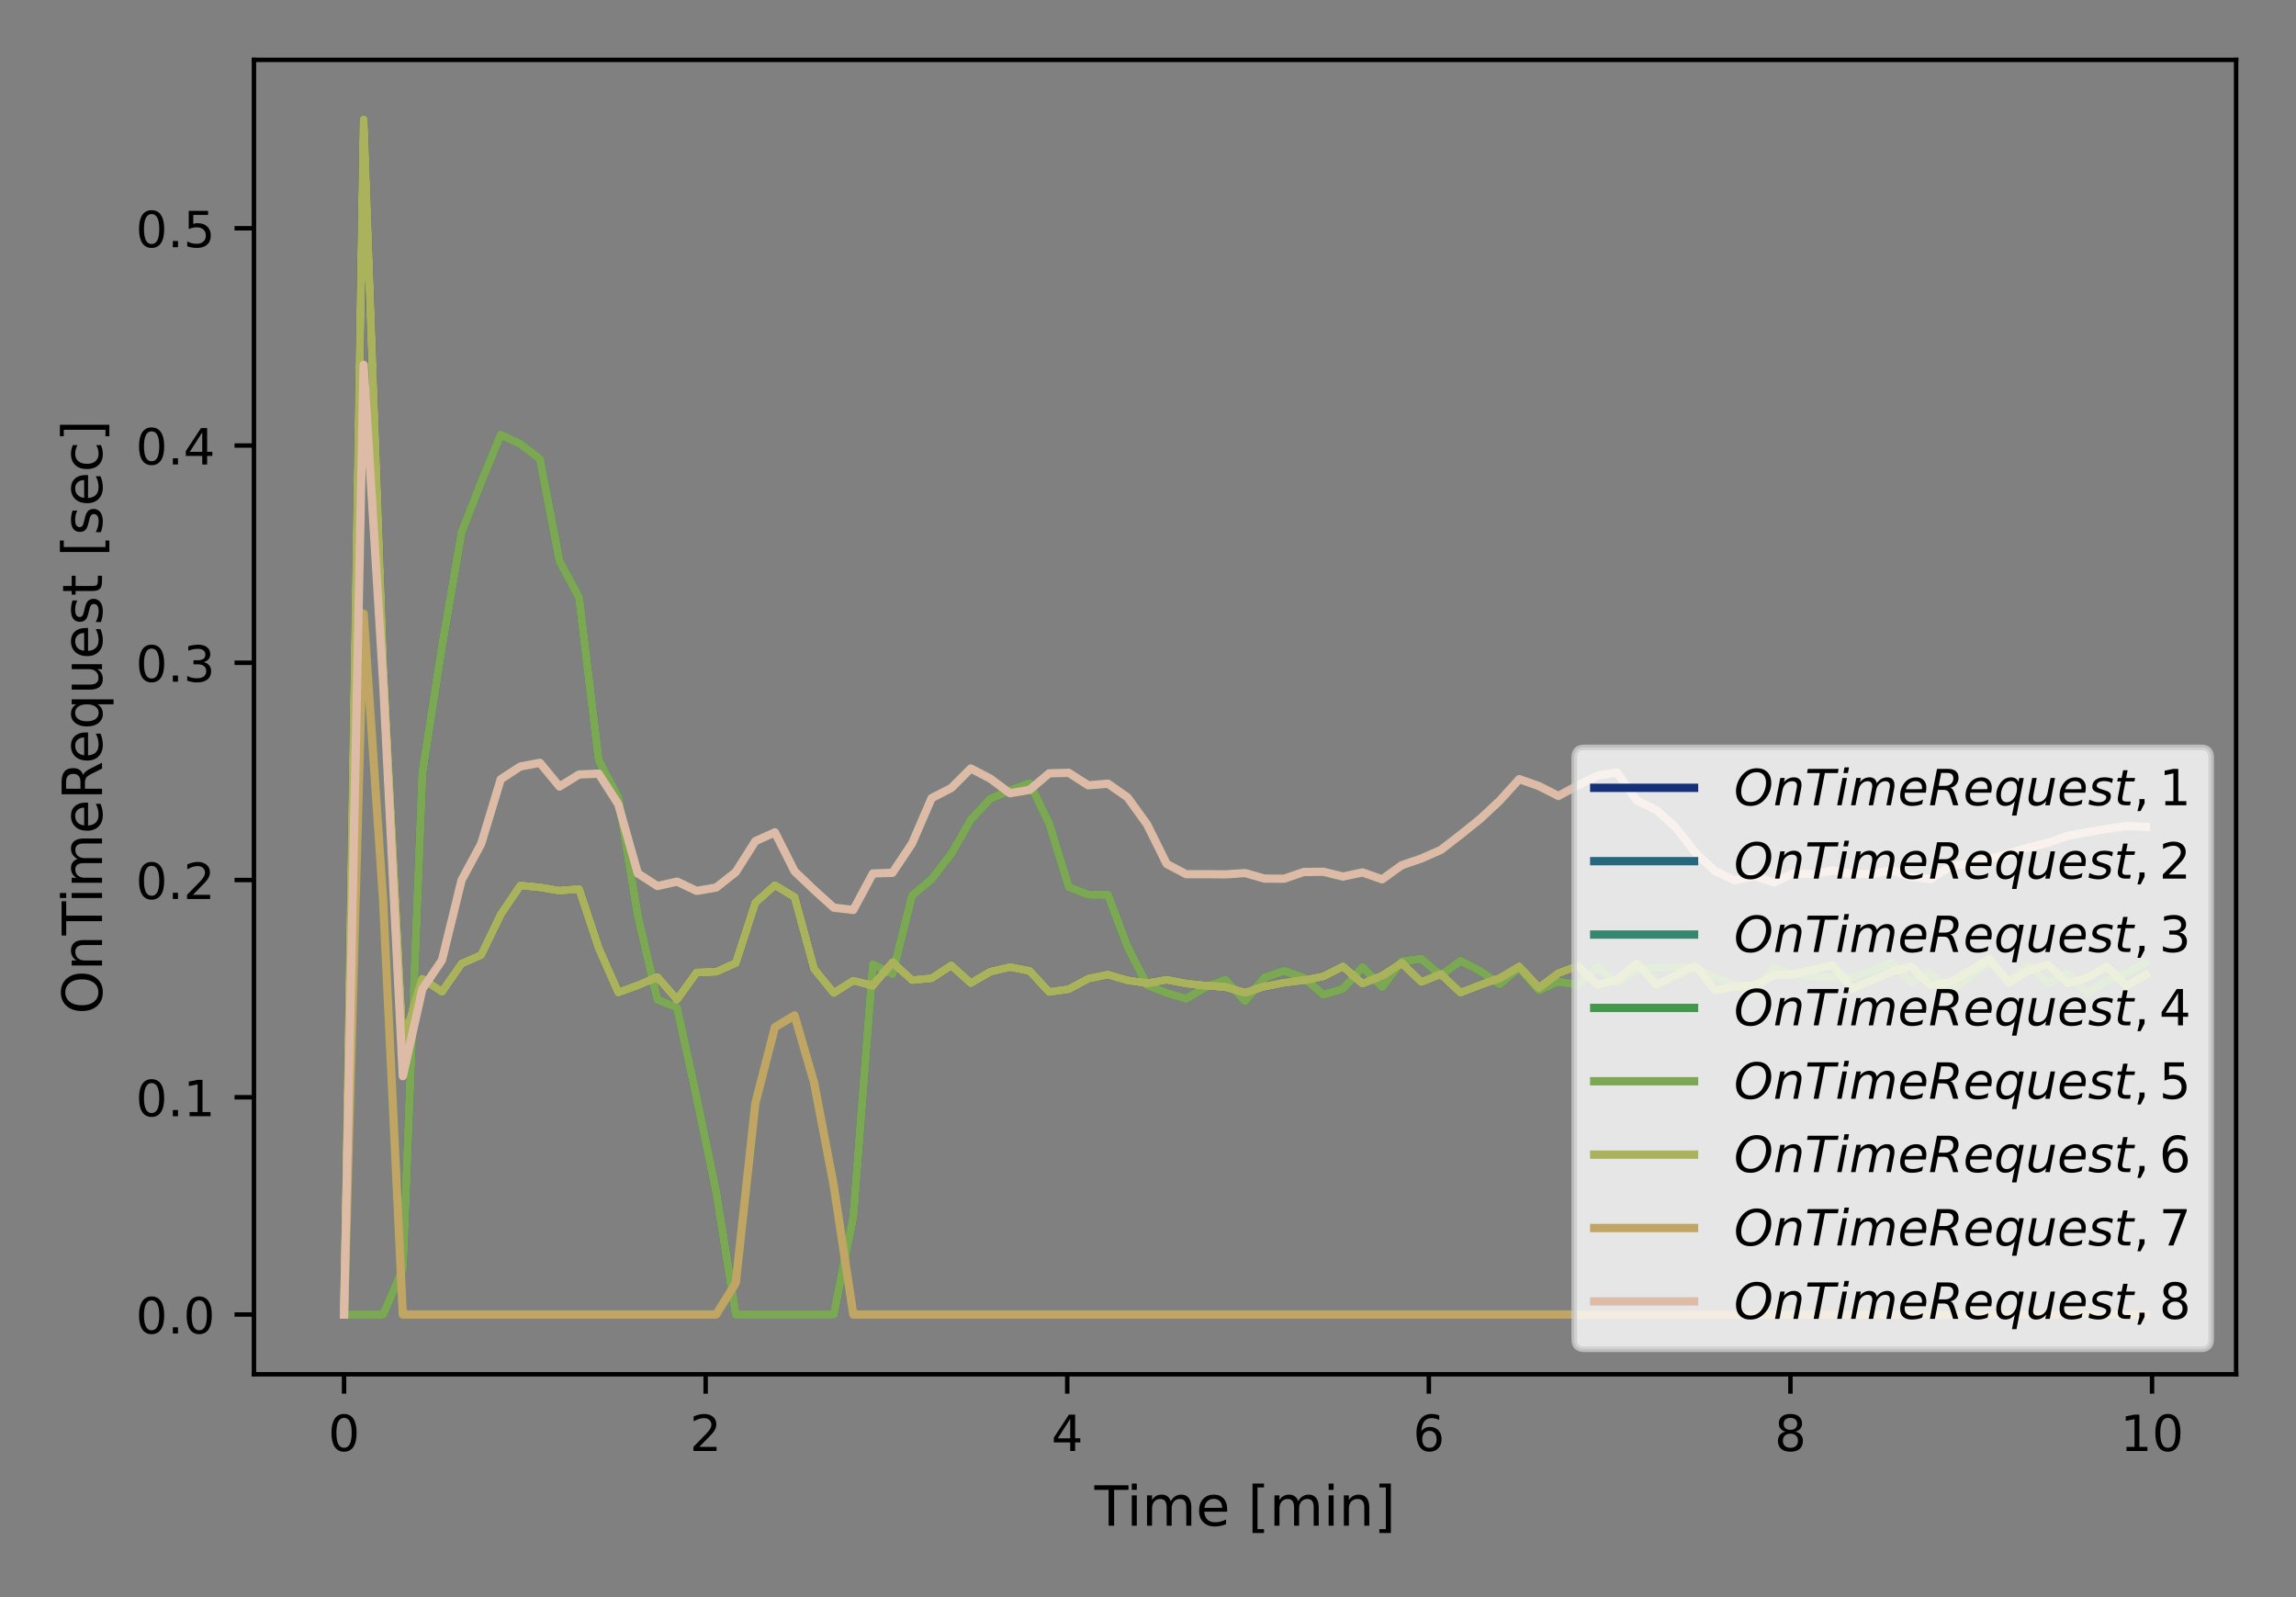 <?xml version="1.0" encoding="utf-8" standalone="no"?>
<!DOCTYPE svg PUBLIC "-//W3C//DTD SVG 1.1//EN"
  "http://www.w3.org/Graphics/SVG/1.1/DTD/svg11.dtd">
<!-- Created with matplotlib (https://matplotlib.org/) -->
<svg height="288pt" version="1.1" viewBox="0 0 414 288" width="414pt" xmlns="http://www.w3.org/2000/svg" xmlns:xlink="http://www.w3.org/1999/xlink">
 <rect x="0" y="0" width="414" height="288" fill="#808080" stroke="none"/>
 <defs>
  <style type="text/css">*{stroke-linecap:butt;stroke-linejoin:round;}</style>
 </defs>
 <g id="figure_1">
  <g id="patch_1">
   <path d="M 0 288 
L 414 288 
L 414 0 
L 0 0 
z
" style="fill:none;"/>
  </g>
  <g id="axes_1">
   <g id="patch_2">
    <path d="M 45.791 247.812 
L 403.2 247.812 
L 403.2 10.8 
L 45.791 10.8 
z
" style="fill:none;"/>
   </g>
   <g id="matplotlib.axis_1">
    <g id="xtick_1">
     <g id="line2d_1">
      <defs>
       <path d="M 0 0 
L 0 3.5 
" id="m2db2a6922b" style="stroke:#000000;stroke-width:0.8;"/>
      </defs>
      <g>
       <use style="stroke:#000000;stroke-width:0.8;" x="62.037" xlink:href="#m2db2a6922b" y="247.812"/>
      </g>
     </g>
     <g id="text_1">
      <!-- 0 -->
      <g transform="translate(59.174 261.65)scale(0.09 -0.09)">
       <defs>
        <path d="M 31.781 66.406 
Q 24.172 66.406 20.328 58.906 
Q 16.5 51.422 16.5 36.375 
Q 16.5 21.391 20.328 13.891 
Q 24.172 6.391 31.781 6.391 
Q 39.453 6.391 43.281 13.891 
Q 47.125 21.391 47.125 36.375 
Q 47.125 51.422 43.281 58.906 
Q 39.453 66.406 31.781 66.406 
z
M 31.781 74.219 
Q 44.047 74.219 50.516 64.516 
Q 56.984 54.828 56.984 36.375 
Q 56.984 17.969 50.516 8.266 
Q 44.047 -1.422 31.781 -1.422 
Q 19.531 -1.422 13.062 8.266 
Q 6.594 17.969 6.594 36.375 
Q 6.594 54.828 13.062 64.516 
Q 19.531 74.219 31.781 74.219 
z
" id="DejaVuSans-48"/>
       </defs>
       <use xlink:href="#DejaVuSans-48"/>
      </g>
     </g>
    </g>
    <g id="xtick_2">
     <g id="line2d_2">
      <g>
       <use style="stroke:#000000;stroke-width:0.8;" x="127.238" xlink:href="#m2db2a6922b" y="247.812"/>
      </g>
     </g>
     <g id="text_2">
      <!-- 2 -->
      <g transform="translate(124.374 261.65)scale(0.09 -0.09)">
       <defs>
        <path d="M 19.188 8.297 
L 53.609 8.297 
L 53.609 0 
L 7.328 0 
L 7.328 8.297 
Q 12.938 14.109 22.625 23.891 
Q 32.328 33.688 34.812 36.531 
Q 39.547 41.844 41.422 45.531 
Q 43.312 49.219 43.312 52.781 
Q 43.312 58.594 39.234 62.25 
Q 35.156 65.922 28.609 65.922 
Q 23.969 65.922 18.812 64.312 
Q 13.672 62.703 7.812 59.422 
L 7.812 69.391 
Q 13.766 71.781 18.938 73 
Q 24.125 74.219 28.422 74.219 
Q 39.75 74.219 46.484 68.547 
Q 53.219 62.891 53.219 53.422 
Q 53.219 48.922 51.531 44.891 
Q 49.859 40.875 45.406 35.406 
Q 44.188 33.984 37.641 27.219 
Q 31.109 20.453 19.188 8.297 
z
" id="DejaVuSans-50"/>
       </defs>
       <use xlink:href="#DejaVuSans-50"/>
      </g>
     </g>
    </g>
    <g id="xtick_3">
     <g id="line2d_3">
      <g>
       <use style="stroke:#000000;stroke-width:0.8;" x="192.438" xlink:href="#m2db2a6922b" y="247.812"/>
      </g>
     </g>
     <g id="text_3">
      <!-- 4 -->
      <g transform="translate(189.575 261.65)scale(0.09 -0.09)">
       <defs>
        <path d="M 37.797 64.312 
L 12.891 25.391 
L 37.797 25.391 
z
M 35.203 72.906 
L 47.609 72.906 
L 47.609 25.391 
L 58.016 25.391 
L 58.016 17.188 
L 47.609 17.188 
L 47.609 0 
L 37.797 0 
L 37.797 17.188 
L 4.891 17.188 
L 4.891 26.703 
z
" id="DejaVuSans-52"/>
       </defs>
       <use xlink:href="#DejaVuSans-52"/>
      </g>
     </g>
    </g>
    <g id="xtick_4">
     <g id="line2d_4">
      <g>
       <use style="stroke:#000000;stroke-width:0.8;" x="257.639" xlink:href="#m2db2a6922b" y="247.812"/>
      </g>
     </g>
     <g id="text_4">
      <!-- 6 -->
      <g transform="translate(254.776 261.65)scale(0.09 -0.09)">
       <defs>
        <path d="M 33.016 40.375 
Q 26.375 40.375 22.484 35.828 
Q 18.609 31.297 18.609 23.391 
Q 18.609 15.531 22.484 10.953 
Q 26.375 6.391 33.016 6.391 
Q 39.656 6.391 43.531 10.953 
Q 47.406 15.531 47.406 23.391 
Q 47.406 31.297 43.531 35.828 
Q 39.656 40.375 33.016 40.375 
z
M 52.594 71.297 
L 52.594 62.312 
Q 48.875 64.062 45.094 64.984 
Q 41.312 65.922 37.594 65.922 
Q 27.828 65.922 22.672 59.328 
Q 17.531 52.734 16.797 39.406 
Q 19.672 43.656 24.016 45.922 
Q 28.375 48.188 33.594 48.188 
Q 44.578 48.188 50.953 41.516 
Q 57.328 34.859 57.328 23.391 
Q 57.328 12.156 50.688 5.359 
Q 44.047 -1.422 33.016 -1.422 
Q 20.359 -1.422 13.672 8.266 
Q 6.984 17.969 6.984 36.375 
Q 6.984 53.656 15.188 63.938 
Q 23.391 74.219 37.203 74.219 
Q 40.922 74.219 44.703 73.484 
Q 48.484 72.75 52.594 71.297 
z
" id="DejaVuSans-54"/>
       </defs>
       <use xlink:href="#DejaVuSans-54"/>
      </g>
     </g>
    </g>
    <g id="xtick_5">
     <g id="line2d_5">
      <g>
       <use style="stroke:#000000;stroke-width:0.8;" x="322.84" xlink:href="#m2db2a6922b" y="247.812"/>
      </g>
     </g>
     <g id="text_5">
      <!-- 8 -->
      <g transform="translate(319.977 261.65)scale(0.09 -0.09)">
       <defs>
        <path d="M 31.781 34.625 
Q 24.75 34.625 20.719 30.859 
Q 16.703 27.094 16.703 20.516 
Q 16.703 13.922 20.719 10.156 
Q 24.75 6.391 31.781 6.391 
Q 38.812 6.391 42.859 10.172 
Q 46.922 13.969 46.922 20.516 
Q 46.922 27.094 42.891 30.859 
Q 38.875 34.625 31.781 34.625 
z
M 21.922 38.812 
Q 15.578 40.375 12.031 44.719 
Q 8.5 49.078 8.5 55.328 
Q 8.5 64.062 14.719 69.141 
Q 20.953 74.219 31.781 74.219 
Q 42.672 74.219 48.875 69.141 
Q 55.078 64.062 55.078 55.328 
Q 55.078 49.078 51.531 44.719 
Q 48 40.375 41.703 38.812 
Q 48.828 37.156 52.797 32.312 
Q 56.781 27.484 56.781 20.516 
Q 56.781 9.906 50.312 4.234 
Q 43.844 -1.422 31.781 -1.422 
Q 19.734 -1.422 13.25 4.234 
Q 6.781 9.906 6.781 20.516 
Q 6.781 27.484 10.781 32.312 
Q 14.797 37.156 21.922 38.812 
z
M 18.312 54.391 
Q 18.312 48.734 21.844 45.562 
Q 25.391 42.391 31.781 42.391 
Q 38.141 42.391 41.719 45.562 
Q 45.312 48.734 45.312 54.391 
Q 45.312 60.062 41.719 63.234 
Q 38.141 66.406 31.781 66.406 
Q 25.391 66.406 21.844 63.234 
Q 18.312 60.062 18.312 54.391 
z
" id="DejaVuSans-56"/>
       </defs>
       <use xlink:href="#DejaVuSans-56"/>
      </g>
     </g>
    </g>
    <g id="xtick_6">
     <g id="line2d_6">
      <g>
       <use style="stroke:#000000;stroke-width:0.8;" x="388.041" xlink:href="#m2db2a6922b" y="247.812"/>
      </g>
     </g>
     <g id="text_6">
      <!-- 10 -->
      <g transform="translate(382.315 261.65)scale(0.09 -0.09)">
       <defs>
        <path d="M 12.406 8.297 
L 28.516 8.297 
L 28.516 63.922 
L 10.984 60.406 
L 10.984 69.391 
L 28.422 72.906 
L 38.281 72.906 
L 38.281 8.297 
L 54.391 8.297 
L 54.391 0 
L 12.406 0 
z
" id="DejaVuSans-49"/>
       </defs>
       <use xlink:href="#DejaVuSans-49"/>
       <use x="63.623" xlink:href="#DejaVuSans-48"/>
      </g>
     </g>
    </g>
    <g id="text_7">
     <!-- Time [min] -->
     <g transform="translate(197.343 275.12)scale(0.1 -0.1)">
      <defs>
       <path d="M -0.297 72.906 
L 61.375 72.906 
L 61.375 64.594 
L 35.5 64.594 
L 35.5 0 
L 25.594 0 
L 25.594 64.594 
L -0.297 64.594 
z
" id="DejaVuSans-84"/>
       <path d="M 9.422 54.688 
L 18.406 54.688 
L 18.406 0 
L 9.422 0 
z
M 9.422 75.984 
L 18.406 75.984 
L 18.406 64.594 
L 9.422 64.594 
z
" id="DejaVuSans-105"/>
       <path d="M 52 44.188 
Q 55.375 50.25 60.062 53.125 
Q 64.75 56 71.094 56 
Q 79.641 56 84.281 50.016 
Q 88.922 44.047 88.922 33.016 
L 88.922 0 
L 79.891 0 
L 79.891 32.719 
Q 79.891 40.578 77.094 44.375 
Q 74.312 48.188 68.609 48.188 
Q 61.625 48.188 57.562 43.547 
Q 53.516 38.922 53.516 30.906 
L 53.516 0 
L 44.484 0 
L 44.484 32.719 
Q 44.484 40.625 41.703 44.406 
Q 38.922 48.188 33.109 48.188 
Q 26.219 48.188 22.156 43.531 
Q 18.109 38.875 18.109 30.906 
L 18.109 0 
L 9.078 0 
L 9.078 54.688 
L 18.109 54.688 
L 18.109 46.188 
Q 21.188 51.219 25.484 53.609 
Q 29.781 56 35.688 56 
Q 41.656 56 45.828 52.969 
Q 50 49.953 52 44.188 
z
" id="DejaVuSans-109"/>
       <path d="M 56.203 29.594 
L 56.203 25.203 
L 14.891 25.203 
Q 15.484 15.922 20.484 11.062 
Q 25.484 6.203 34.422 6.203 
Q 39.594 6.203 44.453 7.469 
Q 49.312 8.734 54.109 11.281 
L 54.109 2.781 
Q 49.266 0.734 44.188 -0.344 
Q 39.109 -1.422 33.891 -1.422 
Q 20.797 -1.422 13.156 6.188 
Q 5.516 13.812 5.516 26.812 
Q 5.516 40.234 12.766 48.109 
Q 20.016 56 32.328 56 
Q 43.359 56 49.781 48.891 
Q 56.203 41.797 56.203 29.594 
z
M 47.219 32.234 
Q 47.125 39.594 43.094 43.984 
Q 39.062 48.391 32.422 48.391 
Q 24.906 48.391 20.391 44.141 
Q 15.875 39.891 15.188 32.172 
z
" id="DejaVuSans-101"/>
       <path id="DejaVuSans-32"/>
       <path d="M 8.594 75.984 
L 29.297 75.984 
L 29.297 69 
L 17.578 69 
L 17.578 -6.203 
L 29.297 -6.203 
L 29.297 -13.188 
L 8.594 -13.188 
z
" id="DejaVuSans-91"/>
       <path d="M 54.891 33.016 
L 54.891 0 
L 45.906 0 
L 45.906 32.719 
Q 45.906 40.484 42.875 44.328 
Q 39.844 48.188 33.797 48.188 
Q 26.516 48.188 22.312 43.547 
Q 18.109 38.922 18.109 30.906 
L 18.109 0 
L 9.078 0 
L 9.078 54.688 
L 18.109 54.688 
L 18.109 46.188 
Q 21.344 51.125 25.703 53.562 
Q 30.078 56 35.797 56 
Q 45.219 56 50.047 50.172 
Q 54.891 44.344 54.891 33.016 
z
" id="DejaVuSans-110"/>
       <path d="M 30.422 75.984 
L 30.422 -13.188 
L 9.719 -13.188 
L 9.719 -6.203 
L 21.391 -6.203 
L 21.391 69 
L 9.719 69 
L 9.719 75.984 
z
" id="DejaVuSans-93"/>
      </defs>
      <use xlink:href="#DejaVuSans-84"/>
      <use x="57.959" xlink:href="#DejaVuSans-105"/>
      <use x="85.742" xlink:href="#DejaVuSans-109"/>
      <use x="183.154" xlink:href="#DejaVuSans-101"/>
      <use x="244.678" xlink:href="#DejaVuSans-32"/>
      <use x="276.465" xlink:href="#DejaVuSans-91"/>
      <use x="315.479" xlink:href="#DejaVuSans-109"/>
      <use x="412.891" xlink:href="#DejaVuSans-105"/>
      <use x="440.674" xlink:href="#DejaVuSans-110"/>
      <use x="504.053" xlink:href="#DejaVuSans-93"/>
     </g>
    </g>
   </g>
   <g id="matplotlib.axis_2">
    <g id="ytick_1">
     <g id="line2d_7">
      <defs>
       <path d="M 0 0 
L -3.5 0 
" id="me16c2926c7" style="stroke:#000000;stroke-width:0.8;"/>
      </defs>
      <g>
       <use style="stroke:#000000;stroke-width:0.8;" x="45.791" xlink:href="#me16c2926c7" y="237.038"/>
      </g>
     </g>
     <g id="text_8">
      <!-- 0.0 -->
      <g transform="translate(24.478 240.458)scale(0.09 -0.09)">
       <defs>
        <path d="M 10.688 12.406 
L 21 12.406 
L 21 0 
L 10.688 0 
z
" id="DejaVuSans-46"/>
       </defs>
       <use xlink:href="#DejaVuSans-48"/>
       <use x="63.623" xlink:href="#DejaVuSans-46"/>
       <use x="95.41" xlink:href="#DejaVuSans-48"/>
      </g>
     </g>
    </g>
    <g id="ytick_2">
     <g id="line2d_8">
      <g>
       <use style="stroke:#000000;stroke-width:0.8;" x="45.791" xlink:href="#me16c2926c7" y="197.863"/>
      </g>
     </g>
     <g id="text_9">
      <!-- 0.1 -->
      <g transform="translate(24.478 201.282)scale(0.09 -0.09)">
       <use xlink:href="#DejaVuSans-48"/>
       <use x="63.623" xlink:href="#DejaVuSans-46"/>
       <use x="95.41" xlink:href="#DejaVuSans-49"/>
      </g>
     </g>
    </g>
    <g id="ytick_3">
     <g id="line2d_9">
      <g>
       <use style="stroke:#000000;stroke-width:0.8;" x="45.791" xlink:href="#me16c2926c7" y="158.687"/>
      </g>
     </g>
     <g id="text_10">
      <!-- 0.2 -->
      <g transform="translate(24.478 162.107)scale(0.09 -0.09)">
       <use xlink:href="#DejaVuSans-48"/>
       <use x="63.623" xlink:href="#DejaVuSans-46"/>
       <use x="95.41" xlink:href="#DejaVuSans-50"/>
      </g>
     </g>
    </g>
    <g id="ytick_4">
     <g id="line2d_10">
      <g>
       <use style="stroke:#000000;stroke-width:0.8;" x="45.791" xlink:href="#me16c2926c7" y="119.512"/>
      </g>
     </g>
     <g id="text_11">
      <!-- 0.3 -->
      <g transform="translate(24.478 122.931)scale(0.09 -0.09)">
       <defs>
        <path d="M 40.578 39.312 
Q 47.656 37.797 51.625 33 
Q 55.609 28.219 55.609 21.188 
Q 55.609 10.406 48.188 4.484 
Q 40.766 -1.422 27.094 -1.422 
Q 22.516 -1.422 17.656 -0.516 
Q 12.797 0.391 7.625 2.203 
L 7.625 11.719 
Q 11.719 9.328 16.594 8.109 
Q 21.484 6.891 26.812 6.891 
Q 36.078 6.891 40.938 10.547 
Q 45.797 14.203 45.797 21.188 
Q 45.797 27.641 41.281 31.266 
Q 36.766 34.906 28.719 34.906 
L 20.219 34.906 
L 20.219 43.016 
L 29.109 43.016 
Q 36.375 43.016 40.234 45.922 
Q 44.094 48.828 44.094 54.297 
Q 44.094 59.906 40.109 62.906 
Q 36.141 65.922 28.719 65.922 
Q 24.656 65.922 20.016 65.031 
Q 15.375 64.156 9.812 62.312 
L 9.812 71.094 
Q 15.438 72.656 20.344 73.438 
Q 25.25 74.219 29.594 74.219 
Q 40.828 74.219 47.359 69.109 
Q 53.906 64.016 53.906 55.328 
Q 53.906 49.266 50.438 45.094 
Q 46.969 40.922 40.578 39.312 
z
" id="DejaVuSans-51"/>
       </defs>
       <use xlink:href="#DejaVuSans-48"/>
       <use x="63.623" xlink:href="#DejaVuSans-46"/>
       <use x="95.41" xlink:href="#DejaVuSans-51"/>
      </g>
     </g>
    </g>
    <g id="ytick_5">
     <g id="line2d_11">
      <g>
       <use style="stroke:#000000;stroke-width:0.8;" x="45.791" xlink:href="#me16c2926c7" y="80.336"/>
      </g>
     </g>
     <g id="text_12">
      <!-- 0.4 -->
      <g transform="translate(24.478 83.756)scale(0.09 -0.09)">
       <use xlink:href="#DejaVuSans-48"/>
       <use x="63.623" xlink:href="#DejaVuSans-46"/>
       <use x="95.41" xlink:href="#DejaVuSans-52"/>
      </g>
     </g>
    </g>
    <g id="ytick_6">
     <g id="line2d_12">
      <g>
       <use style="stroke:#000000;stroke-width:0.8;" x="45.791" xlink:href="#me16c2926c7" y="41.161"/>
      </g>
     </g>
     <g id="text_13">
      <!-- 0.5 -->
      <g transform="translate(24.478 44.58)scale(0.09 -0.09)">
       <defs>
        <path d="M 10.797 72.906 
L 49.516 72.906 
L 49.516 64.594 
L 19.828 64.594 
L 19.828 46.734 
Q 21.969 47.469 24.109 47.828 
Q 26.266 48.188 28.422 48.188 
Q 40.625 48.188 47.75 41.5 
Q 54.891 34.812 54.891 23.391 
Q 54.891 11.625 47.562 5.094 
Q 40.234 -1.422 26.906 -1.422 
Q 22.312 -1.422 17.547 -0.641 
Q 12.797 0.141 7.719 1.703 
L 7.719 11.625 
Q 12.109 9.234 16.797 8.062 
Q 21.484 6.891 26.703 6.891 
Q 35.156 6.891 40.078 11.328 
Q 45.016 15.766 45.016 23.391 
Q 45.016 31 40.078 35.438 
Q 35.156 39.891 26.703 39.891 
Q 22.75 39.891 18.812 39.016 
Q 14.891 38.141 10.797 36.281 
z
" id="DejaVuSans-53"/>
       </defs>
       <use xlink:href="#DejaVuSans-48"/>
       <use x="63.623" xlink:href="#DejaVuSans-46"/>
       <use x="95.41" xlink:href="#DejaVuSans-53"/>
      </g>
     </g>
    </g>
    <g id="text_14">
     <!-- OnTimeRequest [sec] -->
     <g transform="translate(18.398 182.875)rotate(-90)scale(0.1 -0.1)">
      <defs>
       <path d="M 39.406 66.219 
Q 28.656 66.219 22.328 58.203 
Q 16.016 50.203 16.016 36.375 
Q 16.016 22.609 22.328 14.594 
Q 28.656 6.594 39.406 6.594 
Q 50.141 6.594 56.422 14.594 
Q 62.703 22.609 62.703 36.375 
Q 62.703 50.203 56.422 58.203 
Q 50.141 66.219 39.406 66.219 
z
M 39.406 74.219 
Q 54.734 74.219 63.906 63.938 
Q 73.094 53.656 73.094 36.375 
Q 73.094 19.141 63.906 8.859 
Q 54.734 -1.422 39.406 -1.422 
Q 24.031 -1.422 14.812 8.828 
Q 5.609 19.094 5.609 36.375 
Q 5.609 53.656 14.812 63.938 
Q 24.031 74.219 39.406 74.219 
z
" id="DejaVuSans-79"/>
       <path d="M 44.391 34.188 
Q 47.562 33.109 50.562 29.594 
Q 53.562 26.078 56.594 19.922 
L 66.609 0 
L 56 0 
L 46.688 18.703 
Q 43.062 26.031 39.672 28.422 
Q 36.281 30.812 30.422 30.812 
L 19.672 30.812 
L 19.672 0 
L 9.812 0 
L 9.812 72.906 
L 32.078 72.906 
Q 44.578 72.906 50.734 67.672 
Q 56.891 62.453 56.891 51.906 
Q 56.891 45.016 53.688 40.469 
Q 50.484 35.938 44.391 34.188 
z
M 19.672 64.797 
L 19.672 38.922 
L 32.078 38.922 
Q 39.203 38.922 42.844 42.219 
Q 46.484 45.516 46.484 51.906 
Q 46.484 58.297 42.844 61.547 
Q 39.203 64.797 32.078 64.797 
z
" id="DejaVuSans-82"/>
       <path d="M 14.797 27.297 
Q 14.797 17.391 18.875 11.75 
Q 22.953 6.109 30.078 6.109 
Q 37.203 6.109 41.297 11.75 
Q 45.406 17.391 45.406 27.297 
Q 45.406 37.203 41.297 42.844 
Q 37.203 48.484 30.078 48.484 
Q 22.953 48.484 18.875 42.844 
Q 14.797 37.203 14.797 27.297 
z
M 45.406 8.203 
Q 42.578 3.328 38.25 0.953 
Q 33.938 -1.422 27.875 -1.422 
Q 17.969 -1.422 11.734 6.484 
Q 5.516 14.406 5.516 27.297 
Q 5.516 40.188 11.734 48.094 
Q 17.969 56 27.875 56 
Q 33.938 56 38.25 53.625 
Q 42.578 51.266 45.406 46.391 
L 45.406 54.688 
L 54.391 54.688 
L 54.391 -20.797 
L 45.406 -20.797 
z
" id="DejaVuSans-113"/>
       <path d="M 8.5 21.578 
L 8.5 54.688 
L 17.484 54.688 
L 17.484 21.922 
Q 17.484 14.156 20.5 10.266 
Q 23.531 6.391 29.594 6.391 
Q 36.859 6.391 41.078 11.031 
Q 45.312 15.672 45.312 23.688 
L 45.312 54.688 
L 54.297 54.688 
L 54.297 0 
L 45.312 0 
L 45.312 8.406 
Q 42.047 3.422 37.719 1 
Q 33.406 -1.422 27.688 -1.422 
Q 18.266 -1.422 13.375 4.438 
Q 8.5 10.297 8.5 21.578 
z
M 31.109 56 
z
" id="DejaVuSans-117"/>
       <path d="M 44.281 53.078 
L 44.281 44.578 
Q 40.484 46.531 36.375 47.5 
Q 32.281 48.484 27.875 48.484 
Q 21.188 48.484 17.844 46.438 
Q 14.5 44.391 14.5 40.281 
Q 14.5 37.156 16.891 35.375 
Q 19.281 33.594 26.516 31.984 
L 29.594 31.297 
Q 39.156 29.25 43.188 25.516 
Q 47.219 21.781 47.219 15.094 
Q 47.219 7.469 41.188 3.016 
Q 35.156 -1.422 24.609 -1.422 
Q 20.219 -1.422 15.453 -0.562 
Q 10.688 0.297 5.422 2 
L 5.422 11.281 
Q 10.406 8.688 15.234 7.391 
Q 20.062 6.109 24.812 6.109 
Q 31.156 6.109 34.562 8.281 
Q 37.984 10.453 37.984 14.406 
Q 37.984 18.062 35.516 20.016 
Q 33.062 21.969 24.703 23.781 
L 21.578 24.516 
Q 13.234 26.266 9.516 29.906 
Q 5.812 33.547 5.812 39.891 
Q 5.812 47.609 11.281 51.797 
Q 16.75 56 26.812 56 
Q 31.781 56 36.172 55.266 
Q 40.578 54.547 44.281 53.078 
z
" id="DejaVuSans-115"/>
       <path d="M 18.312 70.219 
L 18.312 54.688 
L 36.812 54.688 
L 36.812 47.703 
L 18.312 47.703 
L 18.312 18.016 
Q 18.312 11.328 20.141 9.422 
Q 21.969 7.516 27.594 7.516 
L 36.812 7.516 
L 36.812 0 
L 27.594 0 
Q 17.188 0 13.234 3.875 
Q 9.281 7.766 9.281 18.016 
L 9.281 47.703 
L 2.688 47.703 
L 2.688 54.688 
L 9.281 54.688 
L 9.281 70.219 
z
" id="DejaVuSans-116"/>
       <path d="M 48.781 52.594 
L 48.781 44.188 
Q 44.969 46.297 41.141 47.344 
Q 37.312 48.391 33.406 48.391 
Q 24.656 48.391 19.812 42.844 
Q 14.984 37.312 14.984 27.297 
Q 14.984 17.281 19.812 11.734 
Q 24.656 6.203 33.406 6.203 
Q 37.312 6.203 41.141 7.25 
Q 44.969 8.297 48.781 10.406 
L 48.781 2.094 
Q 45.016 0.344 40.984 -0.531 
Q 36.969 -1.422 32.422 -1.422 
Q 20.062 -1.422 12.781 6.344 
Q 5.516 14.109 5.516 27.297 
Q 5.516 40.672 12.859 48.328 
Q 20.219 56 33.016 56 
Q 37.156 56 41.109 55.141 
Q 45.062 54.297 48.781 52.594 
z
" id="DejaVuSans-99"/>
      </defs>
      <use xlink:href="#DejaVuSans-79"/>
      <use x="78.711" xlink:href="#DejaVuSans-110"/>
      <use x="142.09" xlink:href="#DejaVuSans-84"/>
      <use x="200.049" xlink:href="#DejaVuSans-105"/>
      <use x="227.832" xlink:href="#DejaVuSans-109"/>
      <use x="325.244" xlink:href="#DejaVuSans-101"/>
      <use x="386.768" xlink:href="#DejaVuSans-82"/>
      <use x="451.75" xlink:href="#DejaVuSans-101"/>
      <use x="513.273" xlink:href="#DejaVuSans-113"/>
      <use x="576.75" xlink:href="#DejaVuSans-117"/>
      <use x="640.129" xlink:href="#DejaVuSans-101"/>
      <use x="701.652" xlink:href="#DejaVuSans-115"/>
      <use x="753.752" xlink:href="#DejaVuSans-116"/>
      <use x="792.961" xlink:href="#DejaVuSans-32"/>
      <use x="824.748" xlink:href="#DejaVuSans-91"/>
      <use x="863.762" xlink:href="#DejaVuSans-115"/>
      <use x="915.861" xlink:href="#DejaVuSans-101"/>
      <use x="977.385" xlink:href="#DejaVuSans-99"/>
      <use x="1032.365" xlink:href="#DejaVuSans-93"/>
     </g>
    </g>
   </g>
   <g id="line2d_13">
    <path clip-path="url(#pde656815b5)" d="M 62.037 237.038 
L 65.569 21.573 
L 69.1 120.523 
L 72.632 188.241 
L 76.164 176.496 
L 79.695 178.838 
L 83.227 173.762 
L 86.759 172.22 
L 90.29 164.9 
L 93.822 159.68 
L 97.354 160.017 
L 100.886 160.602 
L 104.417 160.309 
L 107.949 170.941 
L 111.481 178.952 
L 115.012 177.684 
L 118.544 176.172 
L 122.076 180.255 
L 125.608 175.358 
L 129.139 175.234 
L 132.671 173.657 
L 136.203 162.769 
L 139.734 159.617 
L 143.266 161.751 
L 146.798 174.71 
L 150.33 179.064 
L 153.861 176.832 
L 157.393 177.731 
L 160.925 173.524 
L 164.456 176.74 
L 167.988 176.404 
L 171.52 174.088 
L 175.052 177.272 
L 178.583 175.218 
L 182.115 174.391 
L 185.647 175.072 
L 189.178 178.879 
L 192.71 178.377 
L 196.242 176.47 
L 199.773 175.746 
L 203.305 176.776 
L 206.837 177.296 
L 210.369 176.68 
L 213.9 177.349 
L 217.432 177.732 
L 220.964 178.011 
L 224.495 178.972 
L 228.027 177.892 
L 231.559 177.209 
L 235.091 176.772 
L 238.622 176.066 
L 242.154 174.28 
L 245.686 177.381 
L 249.217 175.93 
L 252.749 173.67 
L 256.281 177.061 
L 259.813 175.683 
L 263.344 178.997 
L 266.876 177.632 
L 270.408 176.386 
L 273.939 174.28 
L 277.471 178.1 
L 281.003 175.489 
L 284.535 174.165 
L 288.066 177.605 
L 291.598 176.609 
L 295.13 173.719 
L 298.661 177.561 
L 302.193 175.846 
L 305.725 174.155 
L 309.257 178.603 
L 312.788 177.9 
L 316.32 177.638 
L 319.852 175.929 
L 323.383 175.688 
L 326.915 174.849 
L 330.447 174.029 
L 333.978 178.286 
L 337.51 176.795 
L 341.042 175.238 
L 344.574 174.227 
L 348.105 177.708 
L 351.637 177.083 
L 355.169 175.018 
L 358.7 172.904 
L 362.232 177.261 
L 365.764 175.04 
L 369.296 173.896 
L 372.827 177.358 
L 376.359 176.284 
L 379.891 174.27 
L 383.422 177.799 
L 386.954 175.771 
" style="fill:none;stroke:#133078;stroke-linecap:square;stroke-width:1.5;"/>
   </g>
   <g id="line2d_14">
    <path clip-path="url(#pde656815b5)" d="M 62.037 237.038 
L 65.569 237.038 
L 69.1 237.038 
L 72.632 228.826 
L 76.164 139.322 
L 79.695 116.595 
L 83.227 96.01 
L 86.759 86.953 
L 90.29 78.388 
L 93.822 80.048 
L 97.354 82.768 
L 100.886 101.16 
L 104.417 107.731 
L 107.949 137.094 
L 111.481 143.783 
L 115.012 165.182 
L 118.544 180.259 
L 122.076 181.692 
L 125.608 197.868 
L 129.139 214.916 
L 132.671 237.038 
L 136.203 237.038 
L 139.734 237.038 
L 143.266 237.038 
L 146.798 237.038 
L 150.33 237.038 
L 153.861 219.364 
L 157.393 173.9 
L 160.925 175.636 
L 164.456 161.506 
L 167.988 158.515 
L 171.52 153.973 
L 175.052 147.809 
L 178.583 144.009 
L 182.115 142.534 
L 185.647 141.229 
L 189.178 148.463 
L 192.71 159.934 
L 196.242 161.33 
L 199.773 161.352 
L 203.305 170.711 
L 206.837 177.645 
L 210.369 179.056 
L 213.9 180.09 
L 217.432 177.996 
L 220.964 176.68 
L 224.495 180.529 
L 228.027 176.275 
L 231.559 175.072 
L 235.091 176.302 
L 238.622 179.369 
L 242.154 178.315 
L 245.686 174.387 
L 249.217 177.991 
L 252.749 173.359 
L 256.281 172.906 
L 259.813 175.892 
L 263.344 173.259 
L 266.876 175.067 
L 270.408 177.489 
L 273.939 174.498 
L 277.471 178.574 
L 281.003 177.023 
L 284.535 177.591 
L 288.066 174.318 
L 291.598 177.324 
L 295.13 174.776 
L 298.661 174.524 
L 302.193 174.326 
L 305.725 174.591 
L 309.257 176.154 
L 312.788 177.55 
L 316.32 179.216 
L 319.852 174.482 
L 323.383 175.777 
L 326.915 176.188 
L 330.447 176.239 
L 333.978 176.194 
L 337.51 175.045 
L 341.042 173.529 
L 344.574 177.109 
L 348.105 175.343 
L 351.637 178.959 
L 355.169 176.118 
L 358.7 173.3 
L 362.232 176.938 
L 365.764 174.107 
L 369.296 177.315 
L 372.827 175.553 
L 376.359 179.136 
L 379.891 176.865 
L 383.422 175.471 
L 386.954 173.568 
" style="fill:none;stroke:#25677d;stroke-linecap:square;stroke-width:1.5;"/>
   </g>
   <g id="line2d_15">
    <path clip-path="url(#pde656815b5)" d="M 62.037 237.038 
L 65.569 65.783 
L 69.1 123.271 
L 72.632 194.058 
L 76.164 178.342 
L 79.695 173.149 
L 83.227 158.72 
L 86.759 152.173 
L 90.29 140.522 
L 93.822 138.214 
L 97.354 137.552 
L 100.886 141.839 
L 104.417 139.659 
L 107.949 139.509 
L 111.481 145.017 
L 115.012 157.496 
L 118.544 159.775 
L 122.076 158.972 
L 125.608 160.65 
L 129.139 160.045 
L 132.671 157.261 
L 136.203 151.679 
L 139.734 150.091 
L 143.266 157.107 
L 146.798 160.474 
L 150.33 163.67 
L 153.861 164.085 
L 157.393 157.509 
L 160.925 157.39 
L 164.456 152.096 
L 167.988 143.916 
L 171.52 142.111 
L 175.052 138.574 
L 178.583 140.415 
L 182.115 143.042 
L 185.647 142.437 
L 189.178 139.445 
L 192.71 139.358 
L 196.242 141.615 
L 199.773 141.313 
L 203.305 143.778 
L 206.837 148.664 
L 210.369 155.79 
L 213.9 157.646 
L 217.432 157.634 
L 220.964 157.672 
L 224.495 157.432 
L 228.027 158.434 
L 231.559 158.451 
L 235.091 157.242 
L 238.622 157.199 
L 242.154 158.066 
L 245.686 157.316 
L 249.217 158.563 
L 252.749 156.027 
L 256.281 154.814 
L 259.813 153.257 
L 263.344 150.53 
L 266.876 147.686 
L 270.408 144.393 
L 273.939 140.5 
L 277.471 141.738 
L 281.003 143.533 
L 284.535 141.605 
L 288.066 139.857 
L 291.598 139.307 
L 295.13 144.353 
L 298.661 146.041 
L 302.193 149.241 
L 305.725 153.792 
L 309.257 157.086 
L 312.788 158.742 
L 316.32 157.966 
L 319.852 159.129 
L 323.383 157.511 
L 326.915 157.635 
L 330.447 156.956 
L 333.978 157.616 
L 337.51 157.629 
L 341.042 156.903 
L 344.574 158.138 
L 348.105 158.519 
L 351.637 156.243 
L 355.169 155.717 
L 358.7 154.916 
L 362.232 153.923 
L 365.764 152.831 
L 369.296 151.959 
L 372.827 150.704 
L 376.359 150.077 
L 379.891 149.459 
L 383.422 148.952 
L 386.954 149.106 
" style="fill:none;stroke:#368770;stroke-linecap:square;stroke-width:1.5;"/>
   </g>
   <g id="line2d_16">
    <path clip-path="url(#pde656815b5)" d="M 62.037 237.038 
L 65.569 110.659 
L 69.1 162.656 
L 72.632 237.038 
L 76.164 237.038 
L 79.695 237.038 
L 83.227 237.038 
L 86.759 237.038 
L 90.29 237.038 
L 93.822 237.038 
L 97.354 237.038 
L 100.886 237.038 
L 104.417 237.038 
L 107.949 237.038 
L 111.481 237.038 
L 115.012 237.038 
L 118.544 237.038 
L 122.076 237.038 
L 125.608 237.038 
L 129.139 237.038 
L 132.671 231.343 
L 136.203 198.923 
L 139.734 185.22 
L 143.266 183.1 
L 146.798 195.26 
L 150.33 213.762 
L 153.861 237.038 
L 157.393 237.038 
L 160.925 237.038 
L 164.456 237.038 
L 167.988 237.038 
L 171.52 237.038 
L 175.052 237.038 
L 178.583 237.038 
L 182.115 237.038 
L 185.647 237.038 
L 189.178 237.038 
L 192.71 237.038 
L 196.242 237.038 
L 199.773 237.038 
L 203.305 237.038 
L 206.837 237.038 
L 210.369 237.038 
L 213.9 237.038 
L 217.432 237.038 
L 220.964 237.038 
L 224.495 237.038 
L 228.027 237.038 
L 231.559 237.038 
L 235.091 237.038 
L 238.622 237.038 
L 242.154 237.038 
L 245.686 237.038 
L 249.217 237.038 
L 252.749 237.038 
L 256.281 237.038 
L 259.813 237.038 
L 263.344 237.038 
L 266.876 237.038 
L 270.408 237.038 
L 273.939 237.038 
L 277.471 237.038 
L 281.003 237.038 
L 284.535 237.038 
L 288.066 237.038 
L 291.598 237.038 
L 295.13 237.038 
L 298.661 237.038 
L 302.193 237.038 
L 305.725 237.038 
L 309.257 237.038 
L 312.788 237.038 
L 316.32 237.038 
L 319.852 237.038 
L 323.383 237.038 
L 326.915 237.038 
L 330.447 237.038 
L 333.978 237.038 
L 337.51 237.038 
L 341.042 237.038 
L 344.574 237.038 
L 348.105 237.038 
L 351.637 237.038 
L 355.169 237.038 
L 358.7 237.038 
L 362.232 237.038 
L 365.764 237.038 
L 369.296 237.038 
L 372.827 237.038 
L 376.359 237.038 
L 379.891 237.038 
L 383.422 237.038 
L 386.954 237.038 
" style="fill:none;stroke:#43984d;stroke-linecap:square;stroke-width:1.5;"/>
   </g>
   <g id="line2d_17">
    <path clip-path="url(#pde656815b5)" d="M 62.037 237.038 
L 65.569 237.038 
L 69.1 237.038 
L 72.632 228.826 
L 76.164 139.322 
L 79.695 116.595 
L 83.227 96.01 
L 86.759 86.953 
L 90.29 78.388 
L 93.822 80.048 
L 97.354 82.768 
L 100.886 101.16 
L 104.417 107.731 
L 107.949 137.094 
L 111.481 143.783 
L 115.012 165.182 
L 118.544 180.259 
L 122.076 181.692 
L 125.608 197.868 
L 129.139 214.916 
L 132.671 237.038 
L 136.203 237.038 
L 139.734 237.038 
L 143.266 237.038 
L 146.798 237.038 
L 150.33 237.038 
L 153.861 219.364 
L 157.393 173.9 
L 160.925 175.636 
L 164.456 161.506 
L 167.988 158.515 
L 171.52 153.973 
L 175.052 147.809 
L 178.583 144.009 
L 182.115 142.534 
L 185.647 141.229 
L 189.178 148.463 
L 192.71 159.934 
L 196.242 161.33 
L 199.773 161.352 
L 203.305 170.711 
L 206.837 177.645 
L 210.369 179.056 
L 213.9 180.09 
L 217.432 177.996 
L 220.964 176.68 
L 224.495 180.529 
L 228.027 176.275 
L 231.559 175.072 
L 235.091 176.302 
L 238.622 179.369 
L 242.154 178.315 
L 245.686 174.387 
L 249.217 177.991 
L 252.749 173.359 
L 256.281 172.906 
L 259.813 175.892 
L 263.344 173.259 
L 266.876 175.067 
L 270.408 177.489 
L 273.939 174.498 
L 277.471 178.574 
L 281.003 177.023 
L 284.535 177.591 
L 288.066 174.318 
L 291.598 177.324 
L 295.13 174.776 
L 298.661 174.524 
L 302.193 174.326 
L 305.725 174.591 
L 309.257 176.154 
L 312.788 177.55 
L 316.32 179.216 
L 319.852 174.482 
L 323.383 175.777 
L 326.915 176.188 
L 330.447 176.239 
L 333.978 176.194 
L 337.51 175.045 
L 341.042 173.529 
L 344.574 177.109 
L 348.105 175.343 
L 351.637 178.959 
L 355.169 176.118 
L 358.7 173.3 
L 362.232 176.938 
L 365.764 174.107 
L 369.296 177.315 
L 372.827 175.553 
L 376.359 179.136 
L 379.891 176.865 
L 383.422 175.471 
L 386.954 173.568 
" style="fill:none;stroke:#7ca753;stroke-linecap:square;stroke-width:1.5;"/>
   </g>
   <g id="line2d_18">
    <path clip-path="url(#pde656815b5)" d="M 62.037 237.038 
L 65.569 21.573 
L 69.1 120.523 
L 72.632 188.241 
L 76.164 176.496 
L 79.695 178.838 
L 83.227 173.762 
L 86.759 172.22 
L 90.29 164.9 
L 93.822 159.68 
L 97.354 160.017 
L 100.886 160.602 
L 104.417 160.309 
L 107.949 170.941 
L 111.481 178.952 
L 115.012 177.684 
L 118.544 176.172 
L 122.076 180.255 
L 125.608 175.358 
L 129.139 175.234 
L 132.671 173.657 
L 136.203 162.769 
L 139.734 159.617 
L 143.266 161.751 
L 146.798 174.71 
L 150.33 179.064 
L 153.861 176.832 
L 157.393 177.731 
L 160.925 173.524 
L 164.456 176.74 
L 167.988 176.404 
L 171.52 174.088 
L 175.052 177.272 
L 178.583 175.218 
L 182.115 174.391 
L 185.647 175.072 
L 189.178 178.879 
L 192.71 178.377 
L 196.242 176.47 
L 199.773 175.746 
L 203.305 176.776 
L 206.837 177.296 
L 210.369 176.68 
L 213.9 177.349 
L 217.432 177.732 
L 220.964 178.011 
L 224.495 178.972 
L 228.027 177.892 
L 231.559 177.209 
L 235.091 176.772 
L 238.622 176.066 
L 242.154 174.28 
L 245.686 177.381 
L 249.217 175.93 
L 252.749 173.67 
L 256.281 177.061 
L 259.813 175.683 
L 263.344 178.997 
L 266.876 177.632 
L 270.408 176.386 
L 273.939 174.28 
L 277.471 178.1 
L 281.003 175.489 
L 284.535 174.165 
L 288.066 177.605 
L 291.598 176.609 
L 295.13 173.719 
L 298.661 177.561 
L 302.193 175.846 
L 305.725 174.155 
L 309.257 178.603 
L 312.788 177.9 
L 316.32 177.638 
L 319.852 175.929 
L 323.383 175.688 
L 326.915 174.849 
L 330.447 174.029 
L 333.978 178.286 
L 337.51 176.795 
L 341.042 175.238 
L 344.574 174.227 
L 348.105 177.708 
L 351.637 177.083 
L 355.169 175.018 
L 358.7 172.904 
L 362.232 177.261 
L 365.764 175.04 
L 369.296 173.896 
L 372.827 177.358 
L 376.359 176.284 
L 379.891 174.27 
L 383.422 177.799 
L 386.954 175.771 
" style="fill:none;stroke:#aab35c;stroke-linecap:square;stroke-width:1.5;"/>
   </g>
   <g id="line2d_19">
    <path clip-path="url(#pde656815b5)" d="M 62.037 237.038 
L 65.569 110.659 
L 69.1 162.656 
L 72.632 237.038 
L 76.164 237.038 
L 79.695 237.038 
L 83.227 237.038 
L 86.759 237.038 
L 90.29 237.038 
L 93.822 237.038 
L 97.354 237.038 
L 100.886 237.038 
L 104.417 237.038 
L 107.949 237.038 
L 111.481 237.038 
L 115.012 237.038 
L 118.544 237.038 
L 122.076 237.038 
L 125.608 237.038 
L 129.139 237.038 
L 132.671 231.343 
L 136.203 198.923 
L 139.734 185.22 
L 143.266 183.1 
L 146.798 195.26 
L 150.33 213.762 
L 153.861 237.038 
L 157.393 237.038 
L 160.925 237.038 
L 164.456 237.038 
L 167.988 237.038 
L 171.52 237.038 
L 175.052 237.038 
L 178.583 237.038 
L 182.115 237.038 
L 185.647 237.038 
L 189.178 237.038 
L 192.71 237.038 
L 196.242 237.038 
L 199.773 237.038 
L 203.305 237.038 
L 206.837 237.038 
L 210.369 237.038 
L 213.9 237.038 
L 217.432 237.038 
L 220.964 237.038 
L 224.495 237.038 
L 228.027 237.038 
L 231.559 237.038 
L 235.091 237.038 
L 238.622 237.038 
L 242.154 237.038 
L 245.686 237.038 
L 249.217 237.038 
L 252.749 237.038 
L 256.281 237.038 
L 259.813 237.038 
L 263.344 237.038 
L 266.876 237.038 
L 270.408 237.038 
L 273.939 237.038 
L 277.471 237.038 
L 281.003 237.038 
L 284.535 237.038 
L 288.066 237.038 
L 291.598 237.038 
L 295.13 237.038 
L 298.661 237.038 
L 302.193 237.038 
L 305.725 237.038 
L 309.257 237.038 
L 312.788 237.038 
L 316.32 237.038 
L 319.852 237.038 
L 323.383 237.038 
L 326.915 237.038 
L 330.447 237.038 
L 333.978 237.038 
L 337.51 237.038 
L 341.042 237.038 
L 344.574 237.038 
L 348.105 237.038 
L 351.637 237.038 
L 355.169 237.038 
L 358.7 237.038 
L 362.232 237.038 
L 365.764 237.038 
L 369.296 237.038 
L 372.827 237.038 
L 376.359 237.038 
L 379.891 237.038 
L 383.422 237.038 
L 386.954 237.038 
" style="fill:none;stroke:#c0a565;stroke-linecap:square;stroke-width:1.5;"/>
   </g>
   <g id="line2d_20">
    <path clip-path="url(#pde656815b5)" d="M 62.037 237.038 
L 65.569 65.783 
L 69.1 123.271 
L 72.632 194.058 
L 76.164 178.342 
L 79.695 173.149 
L 83.227 158.72 
L 86.759 152.173 
L 90.29 140.522 
L 93.822 138.214 
L 97.354 137.552 
L 100.886 141.839 
L 104.417 139.659 
L 107.949 139.509 
L 111.481 145.017 
L 115.012 157.496 
L 118.544 159.775 
L 122.076 158.972 
L 125.608 160.65 
L 129.139 160.045 
L 132.671 157.261 
L 136.203 151.679 
L 139.734 150.091 
L 143.266 157.107 
L 146.798 160.474 
L 150.33 163.67 
L 153.861 164.085 
L 157.393 157.509 
L 160.925 157.39 
L 164.456 152.096 
L 167.988 143.916 
L 171.52 142.111 
L 175.052 138.574 
L 178.583 140.415 
L 182.115 143.042 
L 185.647 142.437 
L 189.178 139.445 
L 192.71 139.358 
L 196.242 141.615 
L 199.773 141.313 
L 203.305 143.778 
L 206.837 148.664 
L 210.369 155.79 
L 213.9 157.646 
L 217.432 157.634 
L 220.964 157.672 
L 224.495 157.432 
L 228.027 158.434 
L 231.559 158.451 
L 235.091 157.242 
L 238.622 157.199 
L 242.154 158.066 
L 245.686 157.316 
L 249.217 158.563 
L 252.749 156.027 
L 256.281 154.814 
L 259.813 153.257 
L 263.344 150.53 
L 266.876 147.686 
L 270.408 144.393 
L 273.939 140.5 
L 277.471 141.738 
L 281.003 143.533 
L 284.535 141.605 
L 288.066 139.857 
L 291.598 139.307 
L 295.13 144.353 
L 298.661 146.041 
L 302.193 149.241 
L 305.725 153.792 
L 309.257 157.086 
L 312.788 158.742 
L 316.32 157.966 
L 319.852 159.129 
L 323.383 157.511 
L 326.915 157.635 
L 330.447 156.956 
L 333.978 157.616 
L 337.51 157.629 
L 341.042 156.903 
L 344.574 158.138 
L 348.105 158.519 
L 351.637 156.243 
L 355.169 155.717 
L 358.7 154.916 
L 362.232 153.923 
L 365.764 152.831 
L 369.296 151.959 
L 372.827 150.704 
L 376.359 150.077 
L 379.891 149.459 
L 383.422 148.952 
L 386.954 149.106 
" style="fill:none;stroke:#debba7;stroke-linecap:square;stroke-width:1.5;"/>
   </g>
   <g id="patch_3">
    <path d="M 45.791 247.812 
L 45.791 10.8 
" style="fill:none;stroke:#000000;stroke-linecap:square;stroke-linejoin:miter;stroke-width:0.8;"/>
   </g>
   <g id="patch_4">
    <path d="M 403.2 247.812 
L 403.2 10.8 
" style="fill:none;stroke:#000000;stroke-linecap:square;stroke-linejoin:miter;stroke-width:0.8;"/>
   </g>
   <g id="patch_5">
    <path d="M 45.791 247.812 
L 403.2 247.812 
" style="fill:none;stroke:#000000;stroke-linecap:square;stroke-linejoin:miter;stroke-width:0.8;"/>
   </g>
   <g id="patch_6">
    <path d="M 45.791 10.8 
L 403.2 10.8 
" style="fill:none;stroke:#000000;stroke-linecap:square;stroke-linejoin:miter;stroke-width:0.8;"/>
   </g>
   <g id="legend_1">
    <g id="patch_7">
     <path d="M 285.66 243.312 
L 396.9 243.312 
Q 398.7 243.312 398.7 241.512 
L 398.7 136.572 
Q 398.7 134.772 396.9 134.772 
L 285.66 134.772 
Q 283.86 134.772 283.86 136.572 
L 283.86 241.512 
Q 283.86 243.312 285.66 243.312 
z
" style="fill:#ffffff;opacity:0.8;stroke:#cccccc;stroke-linejoin:miter;"/>
    </g>
    <g id="line2d_21">
     <path d="M 287.46 142.062 
L 305.46 142.062 
" style="fill:none;stroke:#133078;stroke-linecap:square;stroke-width:1.5;"/>
    </g>
    <g id="line2d_22"/>
    <g id="text_15">
     <!-- $OnTimeRequest,1}$ -->
     <g transform="translate(312.66 145.212)scale(0.09 -0.09)">
      <defs>
       <path d="M 45.609 66.219 
Q 37.5 66.219 31.297 62.281 
Q 25.094 58.344 20.516 50.297 
Q 17.578 45.172 16.031 39.406 
Q 14.5 33.641 14.5 27.781 
Q 14.5 17.625 19.359 12.109 
Q 24.219 6.594 33.109 6.594 
Q 41.109 6.594 47.375 10.562 
Q 53.656 14.547 58.109 22.406 
Q 61.078 27.688 62.641 33.469 
Q 64.203 39.266 64.203 45.016 
Q 64.203 55.125 59.312 60.672 
Q 54.438 66.219 45.609 66.219 
z
M 32.812 -1.422 
Q 19.391 -1.422 11.688 6.531 
Q 4 14.5 4 28.328 
Q 4 36.234 7 44.484 
Q 10.016 52.734 15.281 59.188 
Q 21.484 66.75 29.094 70.484 
Q 36.719 74.219 45.906 74.219 
Q 59.281 74.219 66.984 66.328 
Q 74.703 58.453 74.703 44.828 
Q 74.703 36.422 71.766 28.312 
Q 68.844 20.219 63.375 13.625 
Q 57.125 6 49.578 2.281 
Q 42.047 -1.422 32.812 -1.422 
z
" id="DejaVuSans-Oblique-79"/>
       <path d="M 55.719 33.016 
L 49.312 0 
L 40.281 0 
L 46.688 32.672 
Q 47.125 34.969 47.359 36.719 
Q 47.609 38.484 47.609 39.5 
Q 47.609 43.609 45.016 45.891 
Q 42.438 48.188 37.797 48.188 
Q 30.562 48.188 25.344 43.375 
Q 20.125 38.578 18.5 30.328 
L 12.5 0 
L 3.516 0 
L 14.109 54.688 
L 23.094 54.688 
L 21.297 46.094 
Q 25.047 50.828 30.312 53.406 
Q 35.594 56 41.406 56 
Q 48.641 56 52.609 52.094 
Q 56.594 48.188 56.594 41.109 
Q 56.594 39.359 56.375 37.359 
Q 56.156 35.359 55.719 33.016 
z
" id="DejaVuSans-Oblique-110"/>
       <path d="M 5.906 72.906 
L 67.578 72.906 
L 66.016 64.594 
L 39.984 64.594 
L 27.484 0 
L 17.578 0 
L 30.078 64.594 
L 4.297 64.594 
z
" id="DejaVuSans-Oblique-84"/>
       <path d="M 18.312 75.984 
L 27.297 75.984 
L 25.094 64.594 
L 16.109 64.594 
z
M 14.203 54.688 
L 23.188 54.688 
L 12.5 0 
L 3.516 0 
z
" id="DejaVuSans-Oblique-105"/>
       <path d="M 89.797 33.016 
L 83.406 0 
L 74.422 0 
L 80.719 32.719 
Q 81.109 34.812 81.297 36.328 
Q 81.5 37.844 81.5 38.922 
Q 81.5 43.312 79.047 45.75 
Q 76.609 48.188 72.219 48.188 
Q 65.672 48.188 60.547 43.281 
Q 55.422 38.375 53.906 30.516 
L 47.906 0 
L 38.922 0 
L 45.312 32.719 
Q 45.703 34.516 45.891 36.047 
Q 46.094 37.594 46.094 38.812 
Q 46.094 43.266 43.656 45.719 
Q 41.219 48.188 36.922 48.188 
Q 30.281 48.188 25.141 43.281 
Q 20.016 38.375 18.5 30.516 
L 12.5 0 
L 3.516 0 
L 14.203 54.688 
L 23.188 54.688 
L 21.484 46.188 
Q 25.141 50.984 30.047 53.484 
Q 34.969 56 40.578 56 
Q 46.531 56 50.359 52.875 
Q 54.203 49.75 54.984 44.188 
Q 59.078 49.953 64.469 52.969 
Q 69.875 56 75.875 56 
Q 82.906 56 86.734 51.953 
Q 90.578 47.906 90.578 40.484 
Q 90.578 38.875 90.375 36.938 
Q 90.188 35.016 89.797 33.016 
z
" id="DejaVuSans-Oblique-109"/>
       <path d="M 48.094 32.234 
Q 48.25 33.016 48.312 33.844 
Q 48.391 34.672 48.391 35.5 
Q 48.391 41.453 44.891 44.922 
Q 41.406 48.391 35.406 48.391 
Q 28.719 48.391 23.578 44.156 
Q 18.453 39.938 15.828 32.172 
z
M 55.906 25.203 
L 14.109 25.203 
Q 13.812 23.344 13.719 22.266 
Q 13.625 21.188 13.625 20.406 
Q 13.625 13.625 17.797 9.906 
Q 21.969 6.203 29.594 6.203 
Q 35.453 6.203 40.672 7.516 
Q 45.906 8.844 50.391 11.375 
L 48.688 2.484 
Q 43.844 0.531 38.688 -0.438 
Q 33.547 -1.422 28.219 -1.422 
Q 16.844 -1.422 10.719 4.016 
Q 4.594 9.469 4.594 19.484 
Q 4.594 28.031 7.641 35.375 
Q 10.688 42.719 16.609 48.484 
Q 20.406 52.094 25.656 54.047 
Q 30.906 56 36.812 56 
Q 46.094 56 51.578 50.438 
Q 57.078 44.875 57.078 35.5 
Q 57.078 33.25 56.781 30.688 
Q 56.5 28.125 55.906 25.203 
z
" id="DejaVuSans-Oblique-101"/>
       <path d="M 25.203 64.797 
L 20.219 38.922 
L 32.906 38.922 
Q 40.375 38.922 44.984 43.047 
Q 49.609 47.172 49.609 53.812 
Q 49.609 59.125 46.5 61.953 
Q 43.406 64.797 37.594 64.797 
z
M 43.312 35.016 
Q 46.438 34.281 48.516 31.391 
Q 50.594 28.516 53.328 19.922 
L 59.516 0 
L 49.125 0 
L 43.406 18.703 
Q 41.219 25.922 38.328 28.359 
Q 35.453 30.812 29.5 30.812 
L 18.609 30.812 
L 12.594 0 
L 2.688 0 
L 16.891 72.906 
L 39.109 72.906 
Q 49.219 72.906 54.609 68.328 
Q 60.016 63.766 60.016 55.172 
Q 60.016 47.562 55.422 41.984 
Q 50.828 36.422 43.312 35.016 
z
" id="DejaVuSans-Oblique-82"/>
       <path d="M 41.703 8.203 
Q 38.094 3.469 33.172 1.016 
Q 28.266 -1.422 22.312 -1.422 
Q 14.016 -1.422 9.297 4.172 
Q 4.594 9.766 4.594 19.578 
Q 4.594 27.484 7.5 34.859 
Q 10.406 42.234 15.828 48.094 
Q 19.344 51.906 23.906 53.953 
Q 28.469 56 33.5 56 
Q 39.547 56 43.453 53.609 
Q 47.359 51.219 49.125 46.391 
L 50.688 54.594 
L 59.719 54.594 
L 45.125 -20.609 
L 36.078 -20.609 
z
M 13.922 20.906 
Q 13.922 13.672 16.938 9.891 
Q 19.969 6.109 25.688 6.109 
Q 34.188 6.109 40.188 14.234 
Q 46.188 22.359 46.188 33.984 
Q 46.188 41.016 43.078 44.75 
Q 39.984 48.484 34.188 48.484 
Q 29.938 48.484 26.312 46.5 
Q 22.703 44.531 20.016 40.719 
Q 17.188 36.719 15.547 31.344 
Q 13.922 25.984 13.922 20.906 
z
" id="DejaVuSans-Oblique-113"/>
       <path d="M 6.688 21.688 
L 13.094 54.688 
L 22.125 54.688 
L 15.719 22.016 
Q 15.234 19.625 15.016 17.922 
Q 14.797 16.219 14.797 15.094 
Q 14.797 10.938 17.328 8.656 
Q 19.875 6.391 24.516 6.391 
Q 31.734 6.391 37 11.266 
Q 42.281 16.156 43.891 24.422 
L 49.906 54.688 
L 58.891 54.688 
L 48.297 0 
L 39.312 0 
L 41.109 8.594 
Q 37.312 3.812 32.062 1.188 
Q 26.812 -1.422 20.906 -1.422 
Q 13.719 -1.422 9.719 2.516 
Q 5.719 6.453 5.719 13.484 
Q 5.719 14.938 5.953 17.141 
Q 6.203 19.344 6.688 21.688 
z
" id="DejaVuSans-Oblique-117"/>
       <path d="M 50 53.078 
L 48.297 44.578 
Q 44.734 46.531 40.766 47.5 
Q 36.812 48.484 32.625 48.484 
Q 25.531 48.484 21.453 46.062 
Q 17.391 43.656 17.391 39.5 
Q 17.391 34.672 26.859 32.078 
Q 27.594 31.891 27.938 31.781 
L 30.812 30.906 
Q 39.797 28.422 42.797 25.688 
Q 45.797 22.953 45.797 18.219 
Q 45.797 9.516 38.891 4.047 
Q 31.984 -1.422 20.797 -1.422 
Q 16.453 -1.422 11.672 -0.578 
Q 6.891 0.25 1.125 2 
L 2.875 11.281 
Q 7.812 8.734 12.594 7.422 
Q 17.391 6.109 21.781 6.109 
Q 28.375 6.109 32.5 8.938 
Q 36.625 11.766 36.625 16.109 
Q 36.625 20.797 25.781 23.688 
L 24.859 23.922 
L 21.781 24.703 
Q 14.938 26.516 11.766 29.469 
Q 8.594 32.422 8.594 37.016 
Q 8.594 45.75 15.156 50.875 
Q 21.734 56 33.016 56 
Q 37.453 56 41.672 55.266 
Q 45.906 54.547 50 53.078 
z
" id="DejaVuSans-Oblique-115"/>
       <path d="M 42.281 54.688 
L 40.922 47.703 
L 23 47.703 
L 17.188 18.016 
Q 16.891 16.359 16.75 15.234 
Q 16.609 14.109 16.609 13.484 
Q 16.609 10.359 18.484 8.938 
Q 20.359 7.516 24.516 7.516 
L 33.594 7.516 
L 32.078 0 
L 23.484 0 
Q 15.484 0 11.547 3.125 
Q 7.625 6.25 7.625 12.594 
Q 7.625 13.719 7.766 15.062 
Q 7.906 16.406 8.203 18.016 
L 14.016 47.703 
L 6.391 47.703 
L 7.812 54.688 
L 15.281 54.688 
L 18.312 70.219 
L 27.297 70.219 
L 24.312 54.688 
z
" id="DejaVuSans-Oblique-116"/>
       <path d="M 11.719 12.406 
L 22.016 12.406 
L 22.016 4 
L 14.016 -11.625 
L 7.719 -11.625 
L 11.719 4 
z
" id="DejaVuSans-44"/>
      </defs>
      <use transform="translate(0 0.016)" xlink:href="#DejaVuSans-Oblique-79"/>
      <use transform="translate(78.711 0.016)" xlink:href="#DejaVuSans-Oblique-110"/>
      <use transform="translate(142.09 0.016)" xlink:href="#DejaVuSans-Oblique-84"/>
      <use transform="translate(203.174 0.016)" xlink:href="#DejaVuSans-Oblique-105"/>
      <use transform="translate(230.957 0.016)" xlink:href="#DejaVuSans-Oblique-109"/>
      <use transform="translate(328.369 0.016)" xlink:href="#DejaVuSans-Oblique-101"/>
      <use transform="translate(389.893 0.016)" xlink:href="#DejaVuSans-Oblique-82"/>
      <use transform="translate(459.375 0.016)" xlink:href="#DejaVuSans-Oblique-101"/>
      <use transform="translate(520.898 0.016)" xlink:href="#DejaVuSans-Oblique-113"/>
      <use transform="translate(584.375 0.016)" xlink:href="#DejaVuSans-Oblique-117"/>
      <use transform="translate(647.754 0.016)" xlink:href="#DejaVuSans-Oblique-101"/>
      <use transform="translate(709.277 0.016)" xlink:href="#DejaVuSans-Oblique-115"/>
      <use transform="translate(761.377 0.016)" xlink:href="#DejaVuSans-Oblique-116"/>
      <use transform="translate(800.586 0.016)" xlink:href="#DejaVuSans-44"/>
      <use transform="translate(851.855 0.016)" xlink:href="#DejaVuSans-49"/>
     </g>
    </g>
    <g id="line2d_23">
     <path d="M 287.46 155.292 
L 305.46 155.292 
" style="fill:none;stroke:#25677d;stroke-linecap:square;stroke-width:1.5;"/>
    </g>
    <g id="line2d_24"/>
    <g id="text_16">
     <!-- $OnTimeRequest,2}$ -->
     <g transform="translate(312.66 158.442)scale(0.09 -0.09)">
      <use transform="translate(0 0.016)" xlink:href="#DejaVuSans-Oblique-79"/>
      <use transform="translate(78.711 0.016)" xlink:href="#DejaVuSans-Oblique-110"/>
      <use transform="translate(142.09 0.016)" xlink:href="#DejaVuSans-Oblique-84"/>
      <use transform="translate(203.174 0.016)" xlink:href="#DejaVuSans-Oblique-105"/>
      <use transform="translate(230.957 0.016)" xlink:href="#DejaVuSans-Oblique-109"/>
      <use transform="translate(328.369 0.016)" xlink:href="#DejaVuSans-Oblique-101"/>
      <use transform="translate(389.893 0.016)" xlink:href="#DejaVuSans-Oblique-82"/>
      <use transform="translate(459.375 0.016)" xlink:href="#DejaVuSans-Oblique-101"/>
      <use transform="translate(520.898 0.016)" xlink:href="#DejaVuSans-Oblique-113"/>
      <use transform="translate(584.375 0.016)" xlink:href="#DejaVuSans-Oblique-117"/>
      <use transform="translate(647.754 0.016)" xlink:href="#DejaVuSans-Oblique-101"/>
      <use transform="translate(709.277 0.016)" xlink:href="#DejaVuSans-Oblique-115"/>
      <use transform="translate(761.377 0.016)" xlink:href="#DejaVuSans-Oblique-116"/>
      <use transform="translate(800.586 0.016)" xlink:href="#DejaVuSans-44"/>
      <use transform="translate(851.855 0.016)" xlink:href="#DejaVuSans-50"/>
     </g>
    </g>
    <g id="line2d_25">
     <path d="M 287.46 168.522 
L 305.46 168.522 
" style="fill:none;stroke:#368770;stroke-linecap:square;stroke-width:1.5;"/>
    </g>
    <g id="line2d_26"/>
    <g id="text_17">
     <!-- $OnTimeRequest,3}$ -->
     <g transform="translate(312.66 171.672)scale(0.09 -0.09)">
      <use transform="translate(0 0.016)" xlink:href="#DejaVuSans-Oblique-79"/>
      <use transform="translate(78.711 0.016)" xlink:href="#DejaVuSans-Oblique-110"/>
      <use transform="translate(142.09 0.016)" xlink:href="#DejaVuSans-Oblique-84"/>
      <use transform="translate(203.174 0.016)" xlink:href="#DejaVuSans-Oblique-105"/>
      <use transform="translate(230.957 0.016)" xlink:href="#DejaVuSans-Oblique-109"/>
      <use transform="translate(328.369 0.016)" xlink:href="#DejaVuSans-Oblique-101"/>
      <use transform="translate(389.893 0.016)" xlink:href="#DejaVuSans-Oblique-82"/>
      <use transform="translate(459.375 0.016)" xlink:href="#DejaVuSans-Oblique-101"/>
      <use transform="translate(520.898 0.016)" xlink:href="#DejaVuSans-Oblique-113"/>
      <use transform="translate(584.375 0.016)" xlink:href="#DejaVuSans-Oblique-117"/>
      <use transform="translate(647.754 0.016)" xlink:href="#DejaVuSans-Oblique-101"/>
      <use transform="translate(709.277 0.016)" xlink:href="#DejaVuSans-Oblique-115"/>
      <use transform="translate(761.377 0.016)" xlink:href="#DejaVuSans-Oblique-116"/>
      <use transform="translate(800.586 0.016)" xlink:href="#DejaVuSans-44"/>
      <use transform="translate(851.855 0.016)" xlink:href="#DejaVuSans-51"/>
     </g>
    </g>
    <g id="line2d_27">
     <path d="M 287.46 181.752 
L 305.46 181.752 
" style="fill:none;stroke:#43984d;stroke-linecap:square;stroke-width:1.5;"/>
    </g>
    <g id="line2d_28"/>
    <g id="text_18">
     <!-- $OnTimeRequest,4}$ -->
     <g transform="translate(312.66 184.902)scale(0.09 -0.09)">
      <use transform="translate(0 0.016)" xlink:href="#DejaVuSans-Oblique-79"/>
      <use transform="translate(78.711 0.016)" xlink:href="#DejaVuSans-Oblique-110"/>
      <use transform="translate(142.09 0.016)" xlink:href="#DejaVuSans-Oblique-84"/>
      <use transform="translate(203.174 0.016)" xlink:href="#DejaVuSans-Oblique-105"/>
      <use transform="translate(230.957 0.016)" xlink:href="#DejaVuSans-Oblique-109"/>
      <use transform="translate(328.369 0.016)" xlink:href="#DejaVuSans-Oblique-101"/>
      <use transform="translate(389.893 0.016)" xlink:href="#DejaVuSans-Oblique-82"/>
      <use transform="translate(459.375 0.016)" xlink:href="#DejaVuSans-Oblique-101"/>
      <use transform="translate(520.898 0.016)" xlink:href="#DejaVuSans-Oblique-113"/>
      <use transform="translate(584.375 0.016)" xlink:href="#DejaVuSans-Oblique-117"/>
      <use transform="translate(647.754 0.016)" xlink:href="#DejaVuSans-Oblique-101"/>
      <use transform="translate(709.277 0.016)" xlink:href="#DejaVuSans-Oblique-115"/>
      <use transform="translate(761.377 0.016)" xlink:href="#DejaVuSans-Oblique-116"/>
      <use transform="translate(800.586 0.016)" xlink:href="#DejaVuSans-44"/>
      <use transform="translate(851.855 0.016)" xlink:href="#DejaVuSans-52"/>
     </g>
    </g>
    <g id="line2d_29">
     <path d="M 287.46 194.982 
L 305.46 194.982 
" style="fill:none;stroke:#7ca753;stroke-linecap:square;stroke-width:1.5;"/>
    </g>
    <g id="line2d_30"/>
    <g id="text_19">
     <!-- $OnTimeRequest,5}$ -->
     <g transform="translate(312.66 198.132)scale(0.09 -0.09)">
      <use transform="translate(0 0.016)" xlink:href="#DejaVuSans-Oblique-79"/>
      <use transform="translate(78.711 0.016)" xlink:href="#DejaVuSans-Oblique-110"/>
      <use transform="translate(142.09 0.016)" xlink:href="#DejaVuSans-Oblique-84"/>
      <use transform="translate(203.174 0.016)" xlink:href="#DejaVuSans-Oblique-105"/>
      <use transform="translate(230.957 0.016)" xlink:href="#DejaVuSans-Oblique-109"/>
      <use transform="translate(328.369 0.016)" xlink:href="#DejaVuSans-Oblique-101"/>
      <use transform="translate(389.893 0.016)" xlink:href="#DejaVuSans-Oblique-82"/>
      <use transform="translate(459.375 0.016)" xlink:href="#DejaVuSans-Oblique-101"/>
      <use transform="translate(520.898 0.016)" xlink:href="#DejaVuSans-Oblique-113"/>
      <use transform="translate(584.375 0.016)" xlink:href="#DejaVuSans-Oblique-117"/>
      <use transform="translate(647.754 0.016)" xlink:href="#DejaVuSans-Oblique-101"/>
      <use transform="translate(709.277 0.016)" xlink:href="#DejaVuSans-Oblique-115"/>
      <use transform="translate(761.377 0.016)" xlink:href="#DejaVuSans-Oblique-116"/>
      <use transform="translate(800.586 0.016)" xlink:href="#DejaVuSans-44"/>
      <use transform="translate(851.855 0.016)" xlink:href="#DejaVuSans-53"/>
     </g>
    </g>
    <g id="line2d_31">
     <path d="M 287.46 208.212 
L 305.46 208.212 
" style="fill:none;stroke:#aab35c;stroke-linecap:square;stroke-width:1.5;"/>
    </g>
    <g id="line2d_32"/>
    <g id="text_20">
     <!-- $OnTimeRequest,6}$ -->
     <g transform="translate(312.66 211.362)scale(0.09 -0.09)">
      <use transform="translate(0 0.016)" xlink:href="#DejaVuSans-Oblique-79"/>
      <use transform="translate(78.711 0.016)" xlink:href="#DejaVuSans-Oblique-110"/>
      <use transform="translate(142.09 0.016)" xlink:href="#DejaVuSans-Oblique-84"/>
      <use transform="translate(203.174 0.016)" xlink:href="#DejaVuSans-Oblique-105"/>
      <use transform="translate(230.957 0.016)" xlink:href="#DejaVuSans-Oblique-109"/>
      <use transform="translate(328.369 0.016)" xlink:href="#DejaVuSans-Oblique-101"/>
      <use transform="translate(389.893 0.016)" xlink:href="#DejaVuSans-Oblique-82"/>
      <use transform="translate(459.375 0.016)" xlink:href="#DejaVuSans-Oblique-101"/>
      <use transform="translate(520.898 0.016)" xlink:href="#DejaVuSans-Oblique-113"/>
      <use transform="translate(584.375 0.016)" xlink:href="#DejaVuSans-Oblique-117"/>
      <use transform="translate(647.754 0.016)" xlink:href="#DejaVuSans-Oblique-101"/>
      <use transform="translate(709.277 0.016)" xlink:href="#DejaVuSans-Oblique-115"/>
      <use transform="translate(761.377 0.016)" xlink:href="#DejaVuSans-Oblique-116"/>
      <use transform="translate(800.586 0.016)" xlink:href="#DejaVuSans-44"/>
      <use transform="translate(851.855 0.016)" xlink:href="#DejaVuSans-54"/>
     </g>
    </g>
    <g id="line2d_33">
     <path d="M 287.46 221.442 
L 305.46 221.442 
" style="fill:none;stroke:#c0a565;stroke-linecap:square;stroke-width:1.5;"/>
    </g>
    <g id="line2d_34"/>
    <g id="text_21">
     <!-- $OnTimeRequest,7}$ -->
     <g transform="translate(312.66 224.592)scale(0.09 -0.09)">
      <defs>
       <path d="M 8.203 72.906 
L 55.078 72.906 
L 55.078 68.703 
L 28.609 0 
L 18.312 0 
L 43.219 64.594 
L 8.203 64.594 
z
" id="DejaVuSans-55"/>
      </defs>
      <use transform="translate(0 0.016)" xlink:href="#DejaVuSans-Oblique-79"/>
      <use transform="translate(78.711 0.016)" xlink:href="#DejaVuSans-Oblique-110"/>
      <use transform="translate(142.09 0.016)" xlink:href="#DejaVuSans-Oblique-84"/>
      <use transform="translate(203.174 0.016)" xlink:href="#DejaVuSans-Oblique-105"/>
      <use transform="translate(230.957 0.016)" xlink:href="#DejaVuSans-Oblique-109"/>
      <use transform="translate(328.369 0.016)" xlink:href="#DejaVuSans-Oblique-101"/>
      <use transform="translate(389.893 0.016)" xlink:href="#DejaVuSans-Oblique-82"/>
      <use transform="translate(459.375 0.016)" xlink:href="#DejaVuSans-Oblique-101"/>
      <use transform="translate(520.898 0.016)" xlink:href="#DejaVuSans-Oblique-113"/>
      <use transform="translate(584.375 0.016)" xlink:href="#DejaVuSans-Oblique-117"/>
      <use transform="translate(647.754 0.016)" xlink:href="#DejaVuSans-Oblique-101"/>
      <use transform="translate(709.277 0.016)" xlink:href="#DejaVuSans-Oblique-115"/>
      <use transform="translate(761.377 0.016)" xlink:href="#DejaVuSans-Oblique-116"/>
      <use transform="translate(800.586 0.016)" xlink:href="#DejaVuSans-44"/>
      <use transform="translate(851.855 0.016)" xlink:href="#DejaVuSans-55"/>
     </g>
    </g>
    <g id="line2d_35">
     <path d="M 287.46 234.672 
L 305.46 234.672 
" style="fill:none;stroke:#debba7;stroke-linecap:square;stroke-width:1.5;"/>
    </g>
    <g id="line2d_36"/>
    <g id="text_22">
     <!-- $OnTimeRequest,8}$ -->
     <g transform="translate(312.66 237.822)scale(0.09 -0.09)">
      <use transform="translate(0 0.016)" xlink:href="#DejaVuSans-Oblique-79"/>
      <use transform="translate(78.711 0.016)" xlink:href="#DejaVuSans-Oblique-110"/>
      <use transform="translate(142.09 0.016)" xlink:href="#DejaVuSans-Oblique-84"/>
      <use transform="translate(203.174 0.016)" xlink:href="#DejaVuSans-Oblique-105"/>
      <use transform="translate(230.957 0.016)" xlink:href="#DejaVuSans-Oblique-109"/>
      <use transform="translate(328.369 0.016)" xlink:href="#DejaVuSans-Oblique-101"/>
      <use transform="translate(389.893 0.016)" xlink:href="#DejaVuSans-Oblique-82"/>
      <use transform="translate(459.375 0.016)" xlink:href="#DejaVuSans-Oblique-101"/>
      <use transform="translate(520.898 0.016)" xlink:href="#DejaVuSans-Oblique-113"/>
      <use transform="translate(584.375 0.016)" xlink:href="#DejaVuSans-Oblique-117"/>
      <use transform="translate(647.754 0.016)" xlink:href="#DejaVuSans-Oblique-101"/>
      <use transform="translate(709.277 0.016)" xlink:href="#DejaVuSans-Oblique-115"/>
      <use transform="translate(761.377 0.016)" xlink:href="#DejaVuSans-Oblique-116"/>
      <use transform="translate(800.586 0.016)" xlink:href="#DejaVuSans-44"/>
      <use transform="translate(851.855 0.016)" xlink:href="#DejaVuSans-56"/>
     </g>
    </g>
   </g>
  </g>
 </g>
 <defs>
  <clipPath id="pde656815b5">
   <rect height="237.012" width="357.409" x="45.791" y="10.8"/>
  </clipPath>
 </defs>
</svg>
